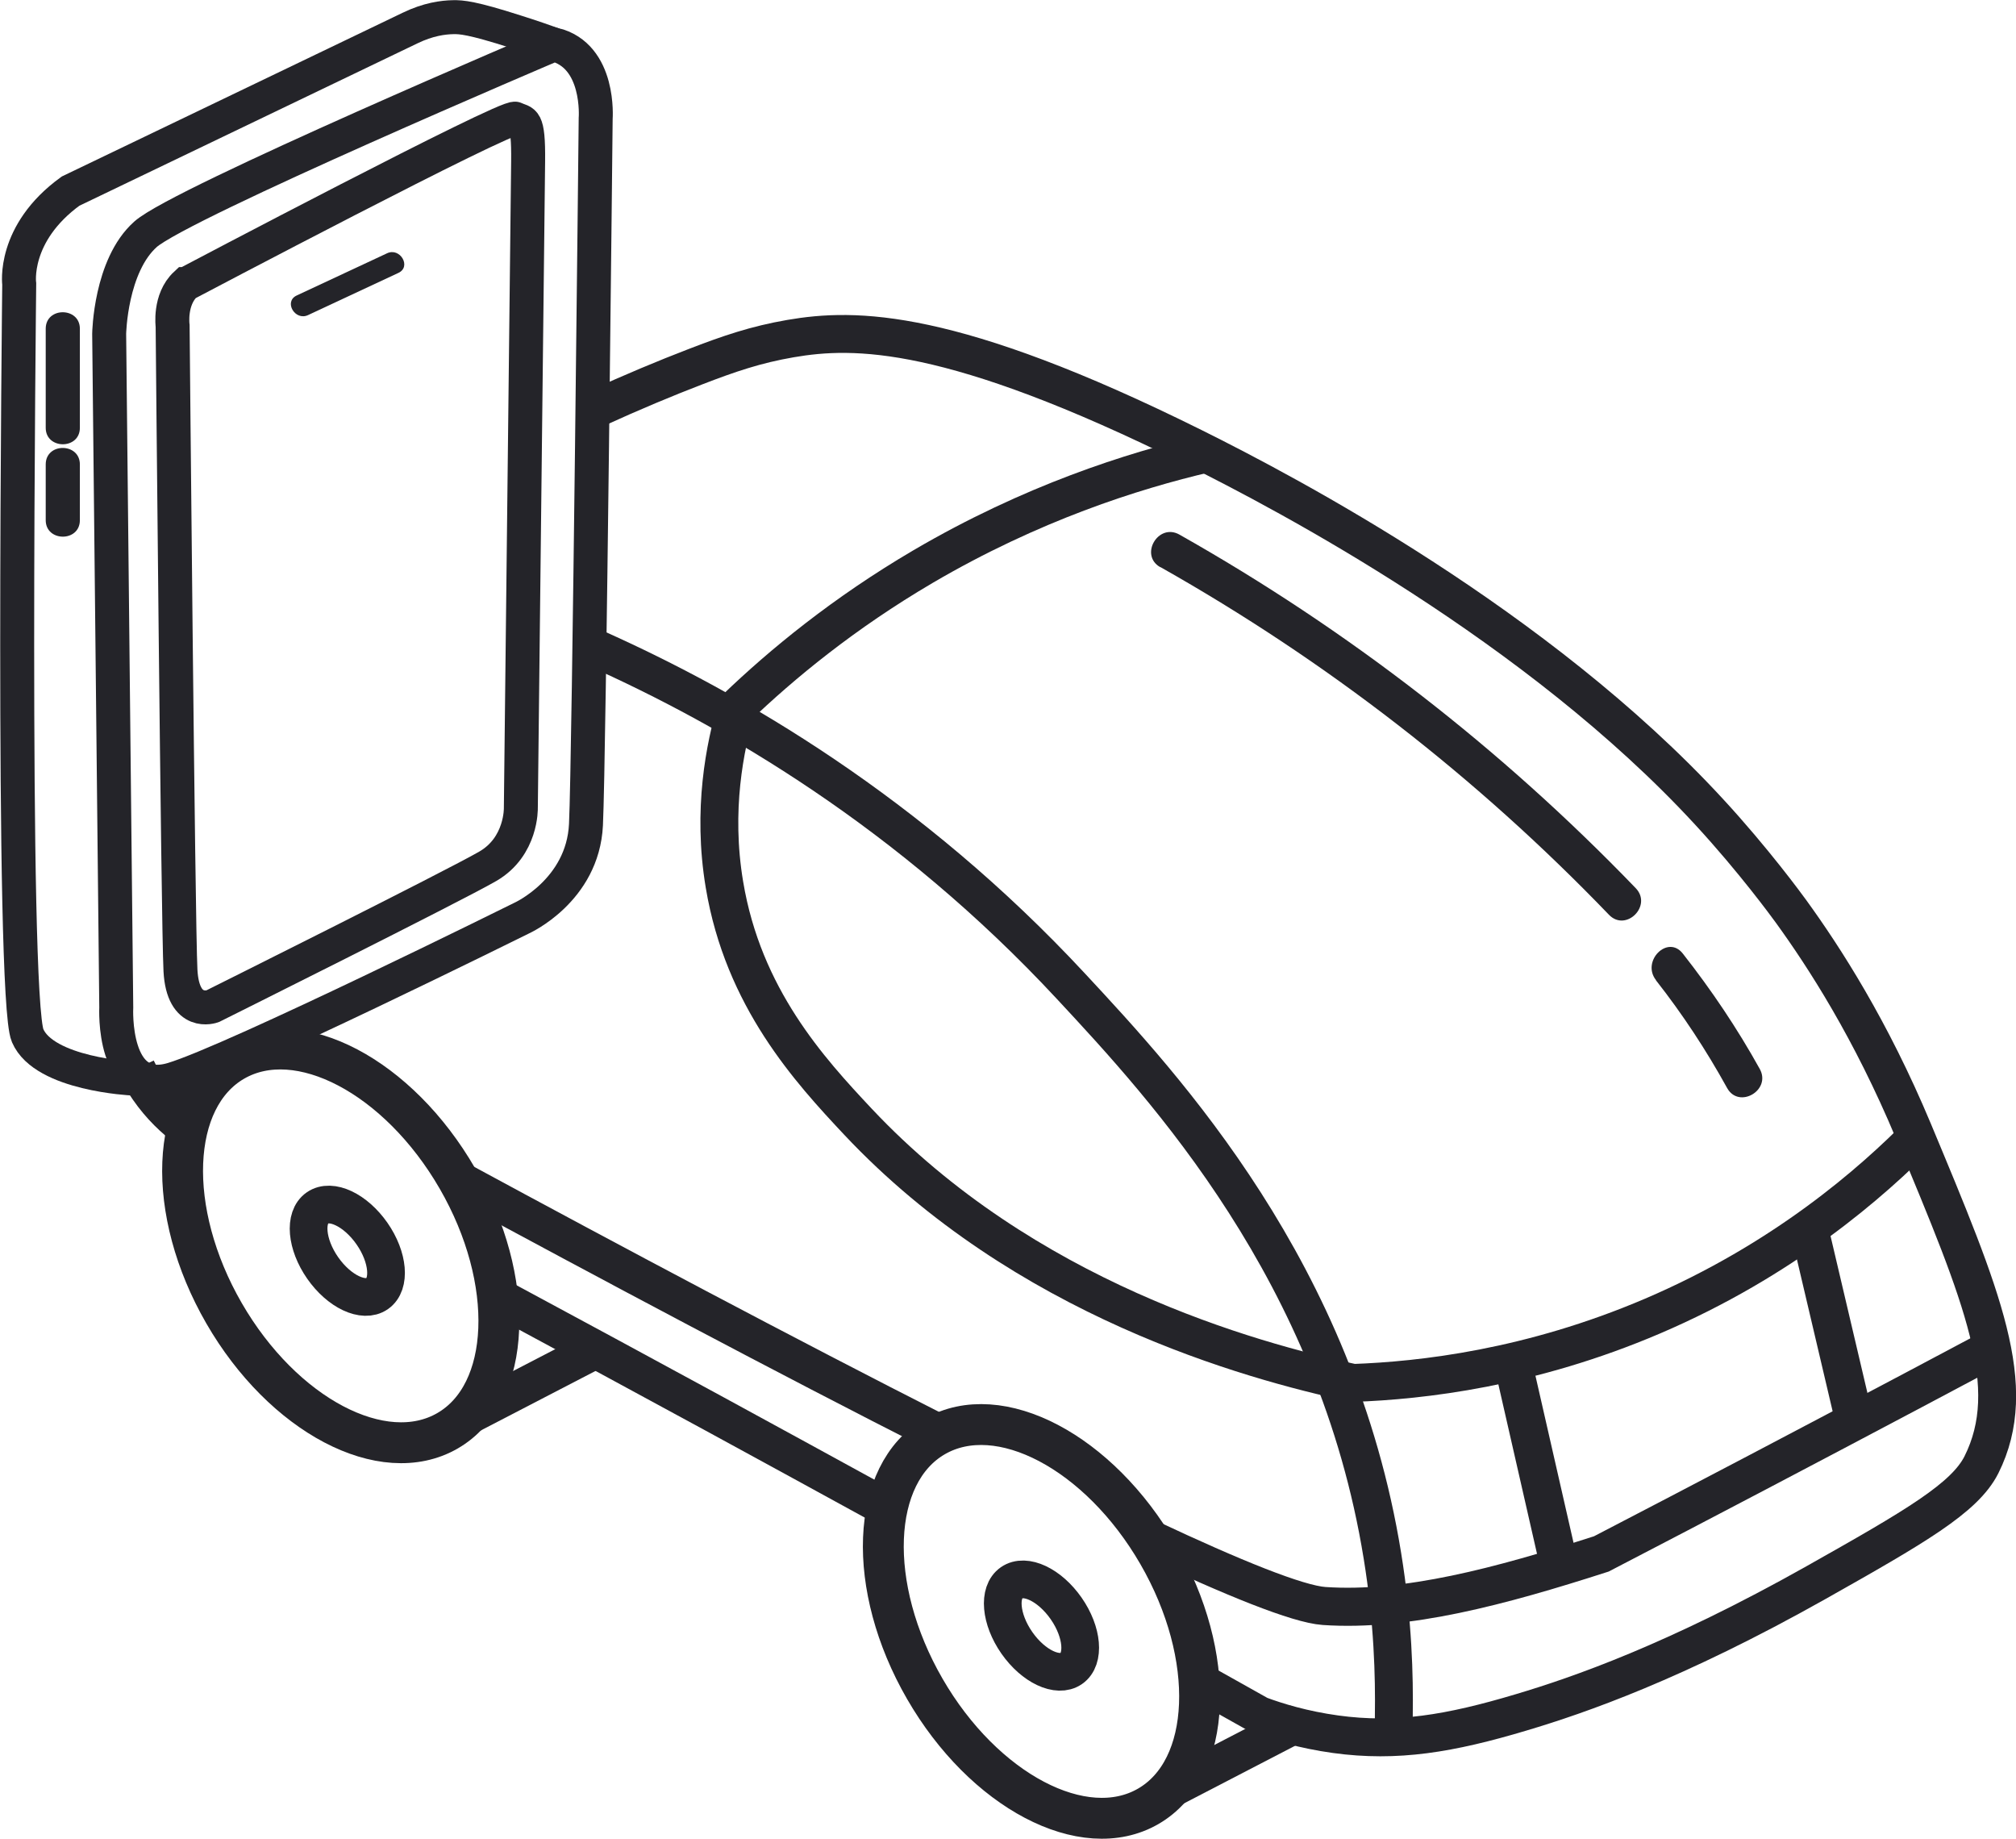<svg xmlns="http://www.w3.org/2000/svg" id="Capa_2" data-name="Capa 2" viewBox="0 0 108.03 98.52"><defs><style>      .cls-1 {        fill: #242429;      }      .cls-2 {        stroke-width: 2.19px;      }      .cls-2, .cls-3, .cls-4, .cls-5, .cls-6, .cls-7 {        fill: none;        stroke: #242429;        stroke-miterlimit: 10;      }      .cls-3 {        stroke-width: 2.04px;      }      .cls-4 {        stroke-width: 2.03px;      }      .cls-5 {        stroke-width: 2.02px;      }      .cls-6 {        stroke-width: 2.06px;      }      .cls-7 {        stroke-width: 1.82px;      }    </style></defs><g id="Capa_2-2" data-name="Capa 2"><g><path class="cls-4" d="M7.32,57.25c.17.36.38.72.63,1.08.65.94,1.4,1.64,2.09,2.15"></path><path class="cls-4" d="M64.51,90.22c.99.56,1.99,1.11,2.98,1.67.94.35,2.34.78,4.08,1.02,3.27.45,6.13-.03,9.94-1.17,3.09-.92,8.24-2.7,15.78-6.94,5.34-3.01,7.99-4.54,8.89-6.33,2.08-4.17.09-8.92-3.65-17.88-2.28-5.45-4.77-9.3-6.56-11.77-.22-.3-1.99-2.73-4.39-5.33-9.2-9.98-22.57-17.02-27.64-19.54-12.99-6.45-18.15-6.4-21.58-5.81-1.85.32-3.27.8-5.13,1.52-1.56.6-3.34,1.34-5.31,2.24"></path><path class="cls-4" d="M26.64,69.45c3.87,2.08,7.75,4.18,11.65,6.3,3.1,1.69,6.18,3.37,9.26,5.06"></path><path class="cls-4" d="M31.89,34.72c7.37,3.29,16.87,8.83,25.5,18.12,5.05,5.43,14.23,15.31,16.69,30.52.57,3.5.64,6.47.61,8.53v1.19"></path><path class="cls-1" d="M62.18,30.38c8.91,5.03,16.95,11.26,24.04,18.63.91.94,2.34-.49,1.43-1.43-7.22-7.49-15.4-13.83-24.45-18.94-1.14-.64-2.16,1.11-1.02,1.75h0Z"></path><path class="cls-1" d="M88.73,52.51c1.43,1.82,2.7,3.75,3.82,5.78.63,1.14,2.38.12,1.75-1.02-1.21-2.18-2.59-4.23-4.13-6.19-.81-1.02-2.23.42-1.43,1.43h0Z"></path><path class="cls-4" d="M64.65,24.3c-3.98.93-9.39,2.66-15.18,6.05-4.26,2.5-7.57,5.23-10.01,7.57-.61,2.07-1.31,5.47-.64,9.47,1.01,6.07,4.56,9.94,7.15,12.7,8.91,9.48,21.01,12.81,26.54,14,3.68-.13,9.51-.79,16.04-3.58,7.02-3,11.76-7.15,14.41-9.85"></path><path class="cls-6" d="M50.36,76.82c-8.32-4.22-17.74-9.23-25.79-13.59"></path><path class="cls-3" d="M107.02,72.09c-1.49.79-2.99,1.59-4.48,2.38-5.59,2.96-11.16,5.89-16.73,8.78-5.44,1.75-10.45,3.09-14.86,2.79-1.41-.1-4.85-1.49-9.44-3.65"></path><line class="cls-3" x1="80.99" y1="72.64" x2="83.57" y2="83.95"></line><line class="cls-3" x1="96.8" y1="65.18" x2="99.25" y2="75.6"></line><ellipse class="cls-2" cx="18.26" cy="66.75" rx="7.22" ry="11.44" transform="translate(-30.93 18.07) rotate(-30)"></ellipse><ellipse class="cls-2" cx="55.81" cy="86.87" rx="7.22" ry="11.44" transform="translate(-35.96 39.54) rotate(-30)"></ellipse><ellipse class="cls-5" cx="18.61" cy="67.01" rx="1.61" ry="2.8" transform="translate(-34.96 22.66) rotate(-34.86)"></ellipse><ellipse class="cls-5" cx="55.81" cy="87.1" rx="1.61" ry="2.8" transform="translate(-39.77 47.52) rotate(-34.86)"></ellipse><path class="cls-4" d="M25.21,75.78c2.24-1.16,4.48-2.32,6.71-3.48"></path><path class="cls-4" d="M62.91,95.75c2.24-1.16,4.48-2.32,6.71-3.48"></path><path class="cls-1" d="M2.45,17.61v5.31c0,1.17,1.83,1.18,1.83,0v-5.31c0-1.17-1.83-1.18-1.83,0h0Z"></path><path class="cls-1" d="M2.45,24.88v2.99c0,1.17,1.83,1.18,1.83,0v-2.99c0-1.17-1.83-1.18-1.83,0h0Z"></path><path class="cls-1" d="M20.74,13.57c-1.61.75-3.23,1.51-4.84,2.26-.71.33-.09,1.38.61,1.05,1.61-.75,3.23-1.51,4.84-2.26.71-.33.09-1.38-.61-1.05h0Z"></path><path class="cls-7" d="M9.96,15.22S27.21,6.12,27.62,6.36s.71-.12.68,2.3-.39,34.62-.39,34.62c0,0,.06,2.07-1.77,3.13-1.83,1.06-14.75,7.5-14.75,7.5,0,0-1.59.59-1.72-1.92s-.42-34.53-.42-34.53c0,0-.19-1.41.7-2.24Z"></path><path class="cls-7" d="M29.68,2.38S9.69,10.87,7.8,12.55s-1.95,5.33-1.95,5.33l.38,36.09s-.25,4.84,3.03,3.85,18.69-8.63,18.69-8.63c0,0,3.28-1.47,3.45-5.01.17-3.53.52-37.83.52-37.83,0,0,.26-3.37-2.24-3.97Z"></path><path class="cls-7" d="M7.09,57.78s-4.72-.22-5.61-2.3c-.89-2.08-.45-40.26-.45-40.26,0,0-.38-2.71,2.75-4.98L21.98,1.5c.97-.47,1.77-.57,2.3-.58.44-.01,1.02.03,3.33.77.86.27,1.57.52,2.07.7"></path></g></g></svg>